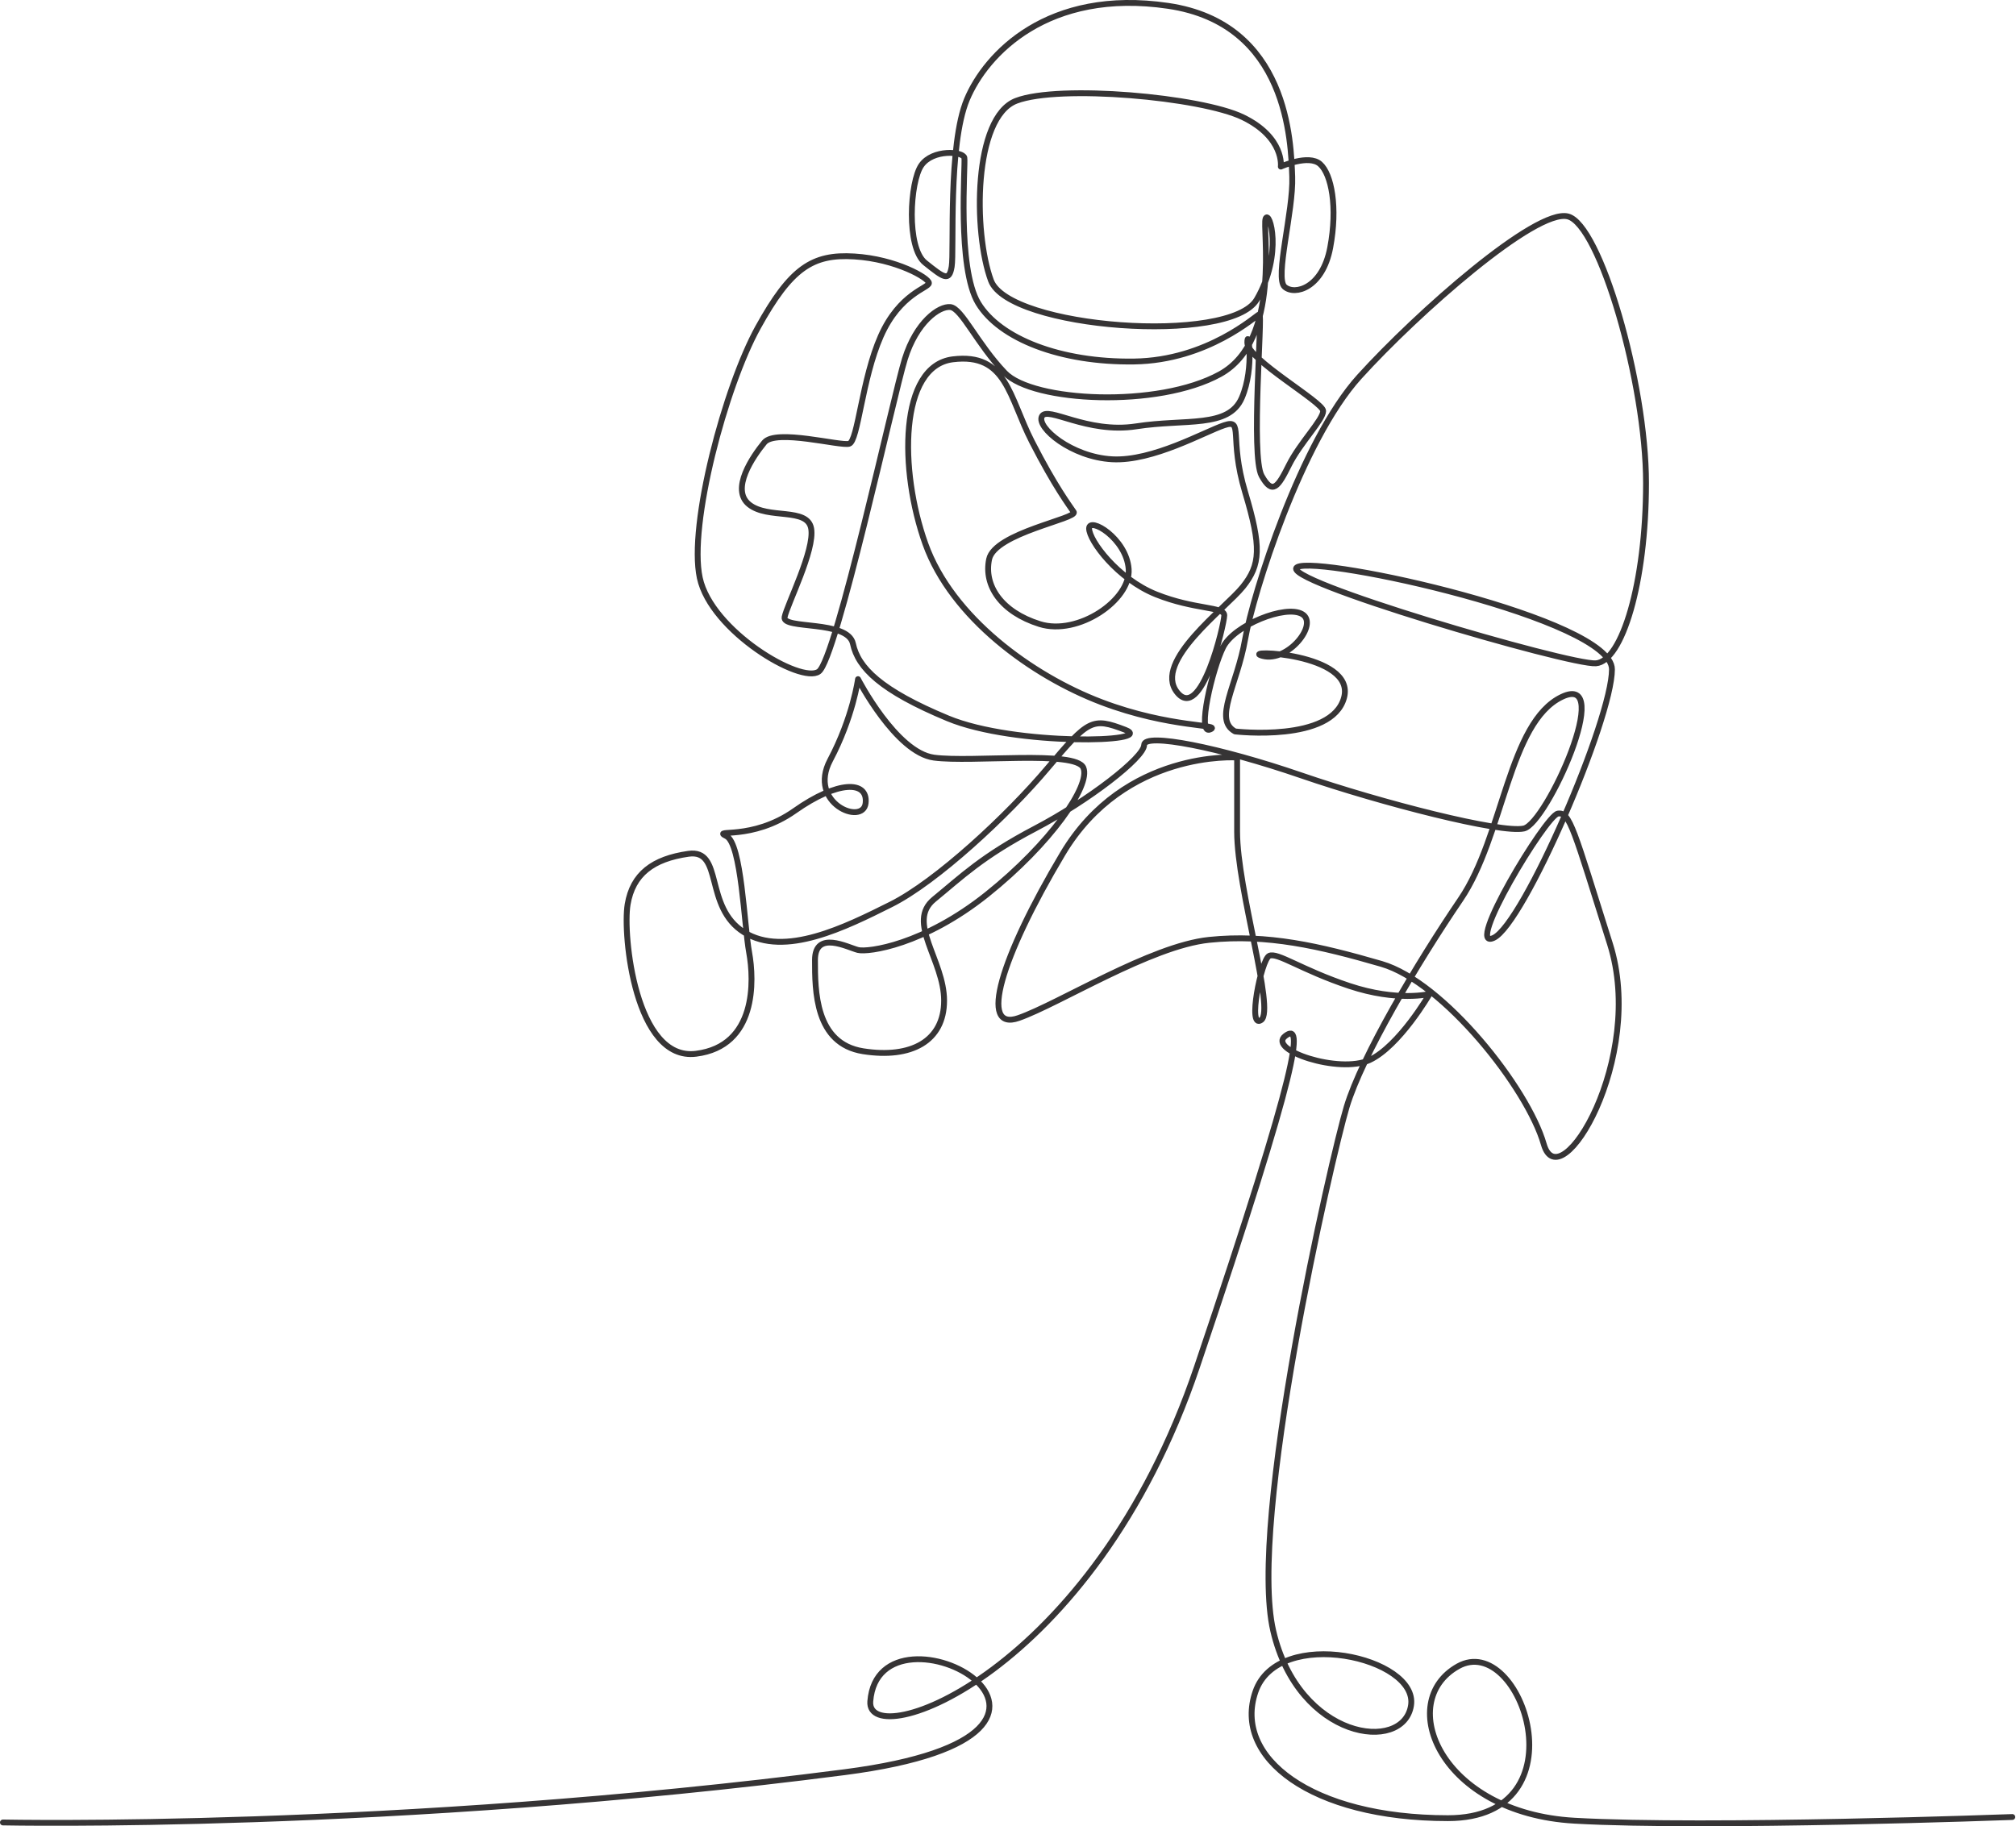 <?xml version="1.0" encoding="UTF-8" standalone="no"?> <svg xmlns="http://www.w3.org/2000/svg" xmlns:xlink="http://www.w3.org/1999/xlink" xmlns:serif="http://www.serif.com/" width="100%" height="100%" viewBox="0 0 2068 1874" version="1.1" xml:space="preserve" style="fill-rule:evenodd;clip-rule:evenodd;stroke-linecap:round;stroke-linejoin:round;stroke-miterlimit:2;"><path d="M3,1869.98c0,0 399.525,8.46 863.425,-51.59c313.2,-40.54 35.18,-188.07 26.31,-72.66c-4.11,53.46 228.24,-26.73 335.17,-343.39c106.92,-316.65 108.98,-353.67 90.47,-339.27c-18.51,14.39 55.52,39.06 86.36,24.67c30.84,-14.39 61.69,-67.85 61.69,-67.85c0,0 -32.91,8.22 -82.25,-8.23c-49.35,-16.45 -74.03,-34.95 -82.26,-30.85c-8.21,4.12 -22.61,76.09 -8.21,65.8c14.39,-10.27 -24.68,-133.65 -24.68,-193.278l0,-76.084c0,0 -115.15,-8.221 -178.89,98.702c-63.74,106.92 -86.36,183 -45.24,168.61c41.13,-14.4 135.71,-74.02 195.34,-80.19c59.63,-6.17 113.09,6.17 176.84,24.67c63.74,18.51 150.1,127.49 166.55,185.06c16.45,57.57 104.87,-88.41 67.86,-205.62c-37.02,-117.207 -41.13,-135.71 -53.47,-133.654c-12.33,2.058 -96.64,141.884 -65.79,127.484c30.84,-14.39 121.32,-224.128 121.32,-275.528c0,-51.407 -300.22,-117.206 -322.83,-104.873c-22.62,12.342 279.64,100.758 306.37,98.702c26.73,-2.056 51.41,-82.255 51.41,-185.063c0,-102.807 -47.3,-265.252 -80.19,-273.479c-32.91,-8.22 -154.22,98.703 -213.85,164.501c-59.63,65.798 -108.98,222.072 -117.21,269.364c-8.22,47.295 -32.89,82.248 -10.28,94.59c0,0 99.35,11.553 111.76,-34.664c12.39,-46.212 -109.34,-49.594 -83.42,-42.831c25.93,6.763 57.49,-32.692 40.58,-42.836c-16.91,-10.147 -69.88,11.272 -81.16,33.813c-11.27,22.55 -27.05,90.18 -13.52,84.545c13.52,-5.64 -40.58,-1.128 -111.59,-28.181c-71.01,-27.051 -153.3,-86.795 -180.35,-162.319c-27.05,-75.513 -27.05,-182.599 28.17,-189.362c55.24,-6.763 57.5,38.326 81.17,84.536c23.67,46.219 38.32,65.379 42.83,72.142c4.51,6.762 -81.16,21.419 -86.801,48.47c-5.629,27.052 12.401,54.104 51.851,66.5c39.46,12.404 93.56,-24.793 91.31,-56.356c-2.26,-31.563 -40.59,-54.111 -40.59,-41.707c0,12.397 29.32,51.853 68.76,67.629c39.46,15.787 69.89,12.405 69.89,21.418c0,9.016 -23.67,110.468 -48.47,78.905c-24.8,-31.563 49.59,-85.667 67.63,-108.208c18.04,-22.548 19.17,-40.585 2.26,-96.94c-16.91,-56.363 -1.13,-75.523 -21.42,-68.76c-20.29,6.763 -73.27,37.197 -114.98,34.945c-41.7,-2.259 -77.77,-32.685 -72.13,-43.96c5.63,-11.273 46.21,18.031 96.94,10.144c50.72,-7.892 94.68,2.253 108.21,-29.31c13.53,-31.563 5.63,-73.264 5.63,-56.355c0,16.907 77.78,60.867 77.78,69.88c0,9.022 -23.67,32.694 -34.95,55.235c-11.26,22.547 -16.9,31.563 -28.17,11.273c-11.27,-20.289 1.12,-166.822 -2.26,-165.7c-3.38,1.13 -52.97,47.347 -128.5,48.47c-75.52,1.13 -137.82,-23.383 -159.9,-59.745c-22.07,-36.354 -12.98,-142.839 -14.28,-149.33c-1.3,-6.497 -32.47,-9.092 -44.16,7.792c-11.68,16.876 -15.58,84.404 3.9,99.988c19.48,15.581 24.68,19.477 27.27,3.896c2.599,-15.584 -3.901,-124.664 15.58,-171.413c19.48,-46.748 83.11,-114.276 206.47,-96.092c123.38,18.179 125.97,140.245 127.27,175.307c1.29,35.061 -18.18,103.883 -7.79,112.976c10.39,9.086 38.96,1.294 46.75,-40.258c7.79,-41.551 1.29,-75.32 -10.39,-85.705c-11.69,-10.387 -40.26,2.593 -40.26,2.593c0,0 3.9,-29.864 -38.95,-50.643c-42.86,-20.772 -188.3,-33.76 -232.45,-16.876c-44.15,16.876 -44.15,135.049 -25.97,184.391c18.18,49.351 245.43,66.227 272.7,19.478c27.27,-46.747 12.98,-92.195 9.09,-83.103c-3.89,9.086 16.88,124.664 -46.75,159.725c-63.63,35.062 -192.19,28.562 -220.76,-1.302c-28.56,-29.863 -44.151,-66.227 -55.83,-67.528c-11.69,-1.293 -35.07,15.583 -46.75,53.247c-11.69,37.656 -70.13,307.761 -88.31,320.743c-18.18,12.986 -110.38,-41.553 -122.06,-96.094c-11.69,-54.539 25.97,-196.086 59.73,-257.115c33.76,-61.031 55.84,-75.32 98.69,-72.718c42.85,2.595 76.62,22.072 76.62,27.269c0,5.19 -29.87,10.387 -49.35,54.541c-19.48,44.145 -23.37,107.777 -32.47,110.373c-9.08,2.604 -75.31,-15.582 -87,-1.292c-11.68,14.28 -35.06,48.041 -15.58,63.623c19.48,15.584 59.74,2.604 63.63,24.676c3.9,22.073 -24.67,77.915 -27.27,90.904c-2.6,12.98 64.93,2.592 70.12,27.269c5.2,24.668 28.57,48.041 97.389,76.612c68.831,28.572 215.571,24.676 181.811,11.688c-33.77,-12.989 -37.67,-10.385 -79.22,38.957c-41.55,49.342 -114.27,116.876 -161.02,140.246c-46.75,23.37 -109.08,54.54 -150.63,28.57c-41.56,-25.98 -20.78,-85.7 -57.14,-80.52c-36.36,5.2 -57.14,20.78 -62.33,51.95c-5.19,31.17 7.79,161.03 70.12,153.23c62.33,-7.79 59.74,-75.32 54.54,-103.89c-5.19,-28.56 -7.79,-111.67 -23.37,-119.463c-15.59,-7.792 25.97,5.193 70.12,-25.969c44.15,-31.165 75.31,-31.165 72.72,-7.792c-2.6,23.374 -59.73,0 -36.36,-44.154c23.37,-44.154 28.57,-83.111 28.57,-83.111c0,0 38.95,75.319 77.91,80.516c38.96,5.19 145.44,-7.79 153.24,10.387c7.79,18.177 -33.77,77.916 -98.701,129.856c-64.919,51.94 -122.069,59.73 -132.449,57.14c-10.39,-2.6 -44.15,-20.78 -44.15,10.38c0,31.17 0,85.71 49.34,93.5c49.35,7.79 83.11,-10.38 83.11,-51.94c0,-41.56 -38.96,-80.51 -10.39,-103.89c28.569,-23.37 49.35,-44.14 103.89,-72.715c54.53,-28.57 111.68,-72.718 111.68,-85.705c0,-12.988 77.91,2.593 161.01,31.166c83.12,28.57 205.19,59.735 228.56,54.539c23.37,-5.197 93.5,-161.024 38.96,-135.049c-54.54,25.969 -59.74,142.841 -103.89,207.764c-44.15,64.94 -101.29,161.03 -116.88,212.97c-15.58,51.94 -101.28,425.93 -75.31,537.61c25.97,111.68 133.54,125.96 141.33,76.61c7.79,-49.35 -136.14,-81.81 -159.51,-14.28c-23.38,67.52 57.14,129.86 197.38,129.86c140.25,0 75.32,-192.19 10.39,-155.83c-64.92,36.36 -18.18,150.64 119.47,158.43c137.65,7.79 449.07,-3.79 449.07,-3.79" style="fill:none;stroke:#363435;stroke-width:6px;"></path></svg> 